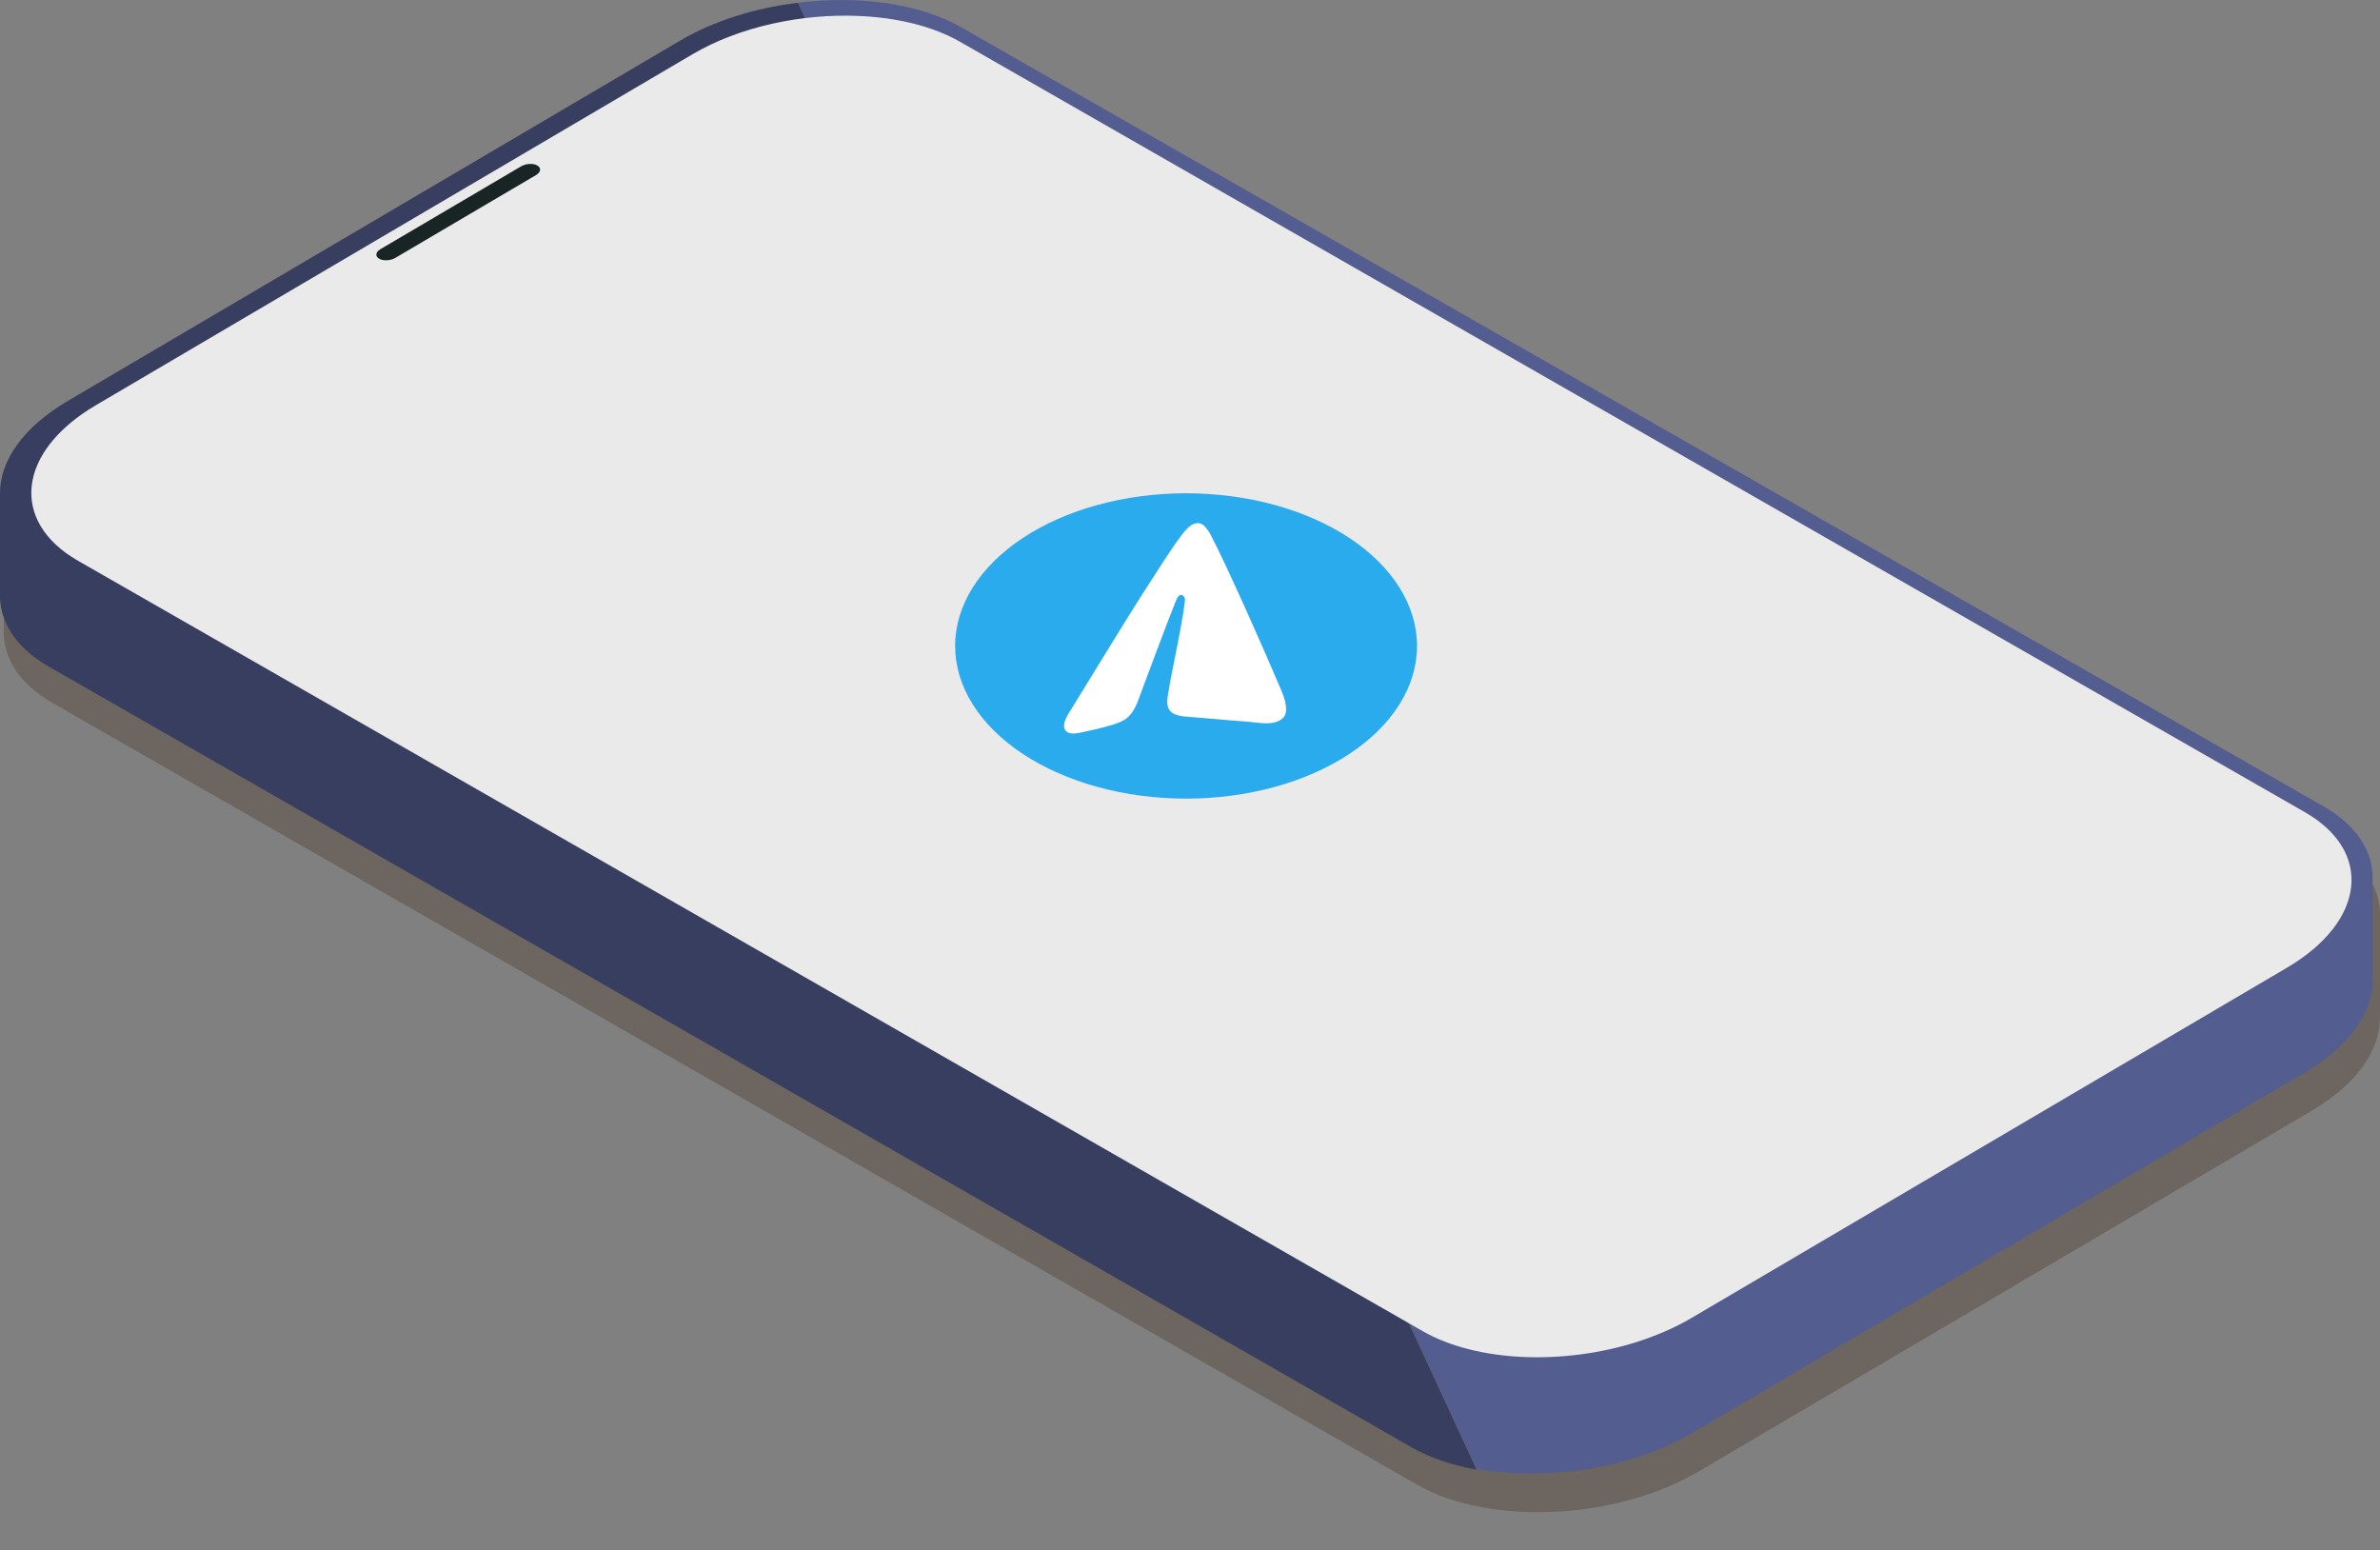 <?xml version="1.0" encoding="UTF-8"?> <svg xmlns="http://www.w3.org/2000/svg" width="304" height="198" viewBox="0 0 304 198" fill="none"><rect x="0" y="0" width="304" height="198" fill="#808080" stroke="none"/><g clip-path="url(#clip0_116_385)"><path opacity="0.25" d="M304 129.275C304 129.1 304 128.945 304 128.771C304 128.596 304 128.441 304 128.267C304 128.092 304 127.937 304 127.763C304 127.588 304 127.433 304 127.258C304 127.084 304 126.929 304 126.754C304 126.58 304 126.425 304 126.25C304 126.076 304 125.921 304 125.746C304 125.572 304 125.417 304 125.242C304 125.068 304 124.913 304 124.738C304 124.564 304 124.409 304 124.234C304 124.06 304 123.905 304 123.73C304 123.556 304 123.4 304 123.226C304 123.051 304 122.896 304 122.722C304 122.547 304 122.392 304 122.218C304 122.043 304 121.888 304 121.714C304 121.539 304 121.384 304 121.21C304 121.035 304 120.88 304 120.706C304 120.531 304 120.376 304 120.202C304 120.027 304 119.872 304 119.698C304 119.523 304 119.368 304 119.193C304 119.019 304 118.864 304 118.689C304 118.515 304 118.36 304 118.185C304 118.011 304 117.856 304 117.681C304 117.507 304 117.352 304 117.177C304.136 113.629 302.08 110.237 297.737 107.755L123.465 8.047C118.055 4.946 110.241 3.937 102.561 4.887C97.171 5.547 91.857 7.175 87.514 9.734L9.153 55.817C3.335 59.249 0.407 63.63 0.485 67.779C0.485 67.954 0.485 68.109 0.485 68.283C0.485 68.457 0.485 68.613 0.485 68.787C0.485 68.962 0.485 69.117 0.485 69.291C0.485 69.466 0.485 69.621 0.485 69.795C0.485 69.97 0.485 70.125 0.485 70.299C0.485 70.474 0.485 70.629 0.485 70.803C0.485 70.978 0.485 71.133 0.485 71.307C0.485 71.482 0.485 71.637 0.485 71.811C0.485 71.986 0.485 72.141 0.485 72.316C0.485 72.49 0.485 72.645 0.485 72.82C0.485 72.994 0.485 73.149 0.485 73.324C0.485 73.498 0.485 73.653 0.485 73.828C0.485 74.002 0.485 74.157 0.485 74.332C0.485 74.506 0.485 74.661 0.485 74.836C0.485 75.01 0.485 75.165 0.485 75.34C0.485 75.514 0.485 75.669 0.485 75.844C0.485 76.019 0.485 76.174 0.485 76.348C0.485 76.523 0.485 76.678 0.485 76.852C0.485 77.027 0.485 77.182 0.485 77.356C0.485 77.531 0.485 77.686 0.485 77.86C0.485 78.035 0.485 78.19 0.485 78.364C0.485 78.539 0.485 78.694 0.485 78.868C0.485 79.043 0.485 79.198 0.485 79.373C0.485 79.547 0.485 79.702 0.485 79.876C0.485 80.051 0.485 80.206 0.485 80.381C0.349 83.928 2.405 87.321 6.748 89.803L181.019 189.627C183.405 191.003 186.274 191.953 189.377 192.515C198.258 194.144 209.137 192.535 216.952 187.94L295.313 141.838C301.13 138.406 304.058 134.025 303.981 129.876C303.981 129.701 303.981 129.546 303.981 129.372L304 129.275Z" fill="#311503"></path><path d="M216.157 182.994L294.402 136.97C300.219 133.557 303.147 129.157 303.05 125.027C303.05 124.853 303.05 124.698 303.05 124.523C303.05 124.349 303.05 124.193 303.05 124.019C303.05 123.845 303.05 123.689 303.05 123.515C303.05 123.34 303.05 123.185 303.05 123.011C303.05 122.836 303.05 122.681 303.05 122.507C303.05 122.332 303.05 122.177 303.05 122.003C303.05 121.828 303.05 121.673 303.05 121.499C303.05 121.324 303.05 121.169 303.05 120.995C303.05 120.82 303.05 120.665 303.05 120.491C303.05 120.316 303.05 120.161 303.05 119.986C303.05 119.812 303.05 119.657 303.05 119.482C303.05 119.308 303.05 119.153 303.05 118.978C303.05 118.804 303.05 118.649 303.05 118.474C303.05 118.3 303.05 118.145 303.05 117.97C303.05 117.796 303.05 117.641 303.05 117.466C303.05 117.292 303.05 117.137 303.05 116.962C303.05 116.788 303.05 116.633 303.05 116.458C303.05 116.284 303.05 116.128 303.05 115.954C303.05 115.779 303.05 115.624 303.05 115.45C303.05 115.275 303.05 115.12 303.05 114.946C303.05 114.771 303.05 114.616 303.05 114.442C303.05 114.267 303.05 114.112 303.05 113.938C303.05 113.763 303.05 113.608 303.05 113.434C303.05 113.259 303.05 113.104 303.05 112.93C303.05 112.755 303.05 112.6 303.05 112.426C303.186 108.878 301.13 105.485 296.806 103.003L122.787 3.49C117.396 0.407 109.582 -0.601 101.922 0.349L188.602 187.57C197.464 189.198 208.342 187.589 216.138 183.014L216.157 182.994Z" fill="#535D8F"></path><path d="M101.922 0.349C96.551 1.008 91.237 2.617 86.894 5.176L8.668 51.201C2.851 54.613 -0.077 58.995 0 63.124C0 63.299 0 63.454 0 63.628C0 63.803 0 63.958 0 64.132C0 64.307 0 64.462 0 64.636C0 64.811 0 64.966 0 65.141C0 65.315 0 65.47 0 65.644C0 65.819 0 65.974 0 66.149C0 66.323 0 66.478 0 66.653C0 66.827 0 66.982 0 67.157C0 67.331 0 67.486 0 67.661C0 67.835 0 67.99 0 68.165C0 68.339 0 68.494 0 68.669C0 68.843 0 68.999 0 69.173C0 69.347 0 69.503 0 69.677C0 69.852 0 70.007 0 70.181C0 70.356 0 70.511 0 70.685C0 70.86 0 71.015 0 71.189C0 71.364 0 71.519 0 71.693C0 71.868 0 72.023 0 72.197C0 72.372 0 72.527 0 72.701C0 72.876 0 73.031 0 73.206C0 73.38 0 73.535 0 73.71C0 73.884 0 74.039 0 74.214C0 74.388 0 74.543 0 74.718C0 74.892 0 75.047 0 75.222C0 75.396 0 75.551 0 75.726C-0.135 79.274 1.92 82.666 6.245 85.148L180.244 184.817C182.629 186.193 185.499 187.143 188.602 187.705L101.922 0.349Z" fill="#383E60"></path><path d="M294.399 103.726L122.629 5.337C119.139 3.34 114.601 2.254 109.773 2.041C102.462 1.711 94.492 3.379 88.462 6.926L12.253 51.749C2.228 57.643 1.181 66.58 9.965 71.621L181.715 170.01C188.677 174.004 199.788 174.353 209.096 171.387C211.52 170.611 213.827 169.623 215.902 168.421L292.111 123.598C302.136 117.704 303.183 108.767 294.399 103.726Z" fill="#EAEAEA"></path><path d="M179.352 162.115L280.537 102.596L145.805 25.397L145.824 142.902L179.352 162.115Z" fill="#EAEAEA"></path><path d="M240.998 142.068C237.236 141.603 236.286 138.501 238.884 135.167C241.483 131.832 246.66 129.506 250.422 129.971C254.184 130.436 255.134 133.538 252.536 136.873C249.937 140.207 244.76 142.534 240.998 142.068Z" stroke="#EAEAEA" stroke-width="1.14" stroke-miterlimit="10"></path><path d="M48.562 31.84L66.577 21.236C67.178 20.887 68.109 20.828 68.632 21.139C69.156 21.449 69.098 21.972 68.496 22.341L50.482 32.945C49.881 33.294 48.95 33.353 48.426 33.042C47.903 32.732 47.961 32.209 48.562 31.84Z" fill="#192525"></path><path d="M151.5 63C143.678 63 136.169 65.056 130.643 68.711C125.11 72.368 122.002 77.328 122 82.5C122 87.67 125.111 92.633 130.643 96.289C136.169 99.944 143.678 102 151.5 102C159.322 102 166.831 99.944 172.357 96.289C177.889 92.633 181 87.67 181 82.5C181 77.33 177.889 72.367 172.357 68.711C166.831 65.056 159.322 63 151.5 63Z" fill="url(#paint0_linear_116_385)"></path><path d="M136.786 90.649C141.324 83.24 144.365 78.324 145.908 75.902C150.322 68.982 151.301 67.645 152.141 67.088C152.326 66.966 152.775 66.754 153.204 66.829C153.562 66.894 153.805 67.136 153.962 67.314C154.116 67.494 154.441 67.92 154.633 68.292C156.845 72.529 161.564 83.222 163.673 88.202C164.568 90.307 164.349 91.342 163.784 91.788C162.557 92.757 160.856 92.276 158.991 92.145C156.072 91.939 154.37 91.738 151.53 91.531C148.249 91.292 149.12 89.464 149.448 87.171C149.533 86.572 151.561 76.984 151.33 76.377C151.301 76.301 151.157 76.042 150.939 75.995C150.724 75.946 150.559 76.114 150.44 76.24C150.271 76.418 148.597 80.795 145.406 89.377C144.948 90.645 144.348 91.503 143.602 91.951C142.785 92.442 140.918 92.933 139.496 93.244C137.755 93.622 136.456 94.062 135.996 93.12C135.755 92.631 136.02 91.806 136.786 90.649Z" fill="white"></path></g><defs><linearGradient id="paint0_linear_116_385" x1="3072" y1="63" x2="3072" y2="3963" gradientUnits="userSpaceOnUse"><stop stop-color="#2AABEE"></stop><stop offset="1" stop-color="#229ED9"></stop></linearGradient><clipPath id="clip0_116_385"><rect width="304" height="198" fill="white"></rect></clipPath></defs></svg> 